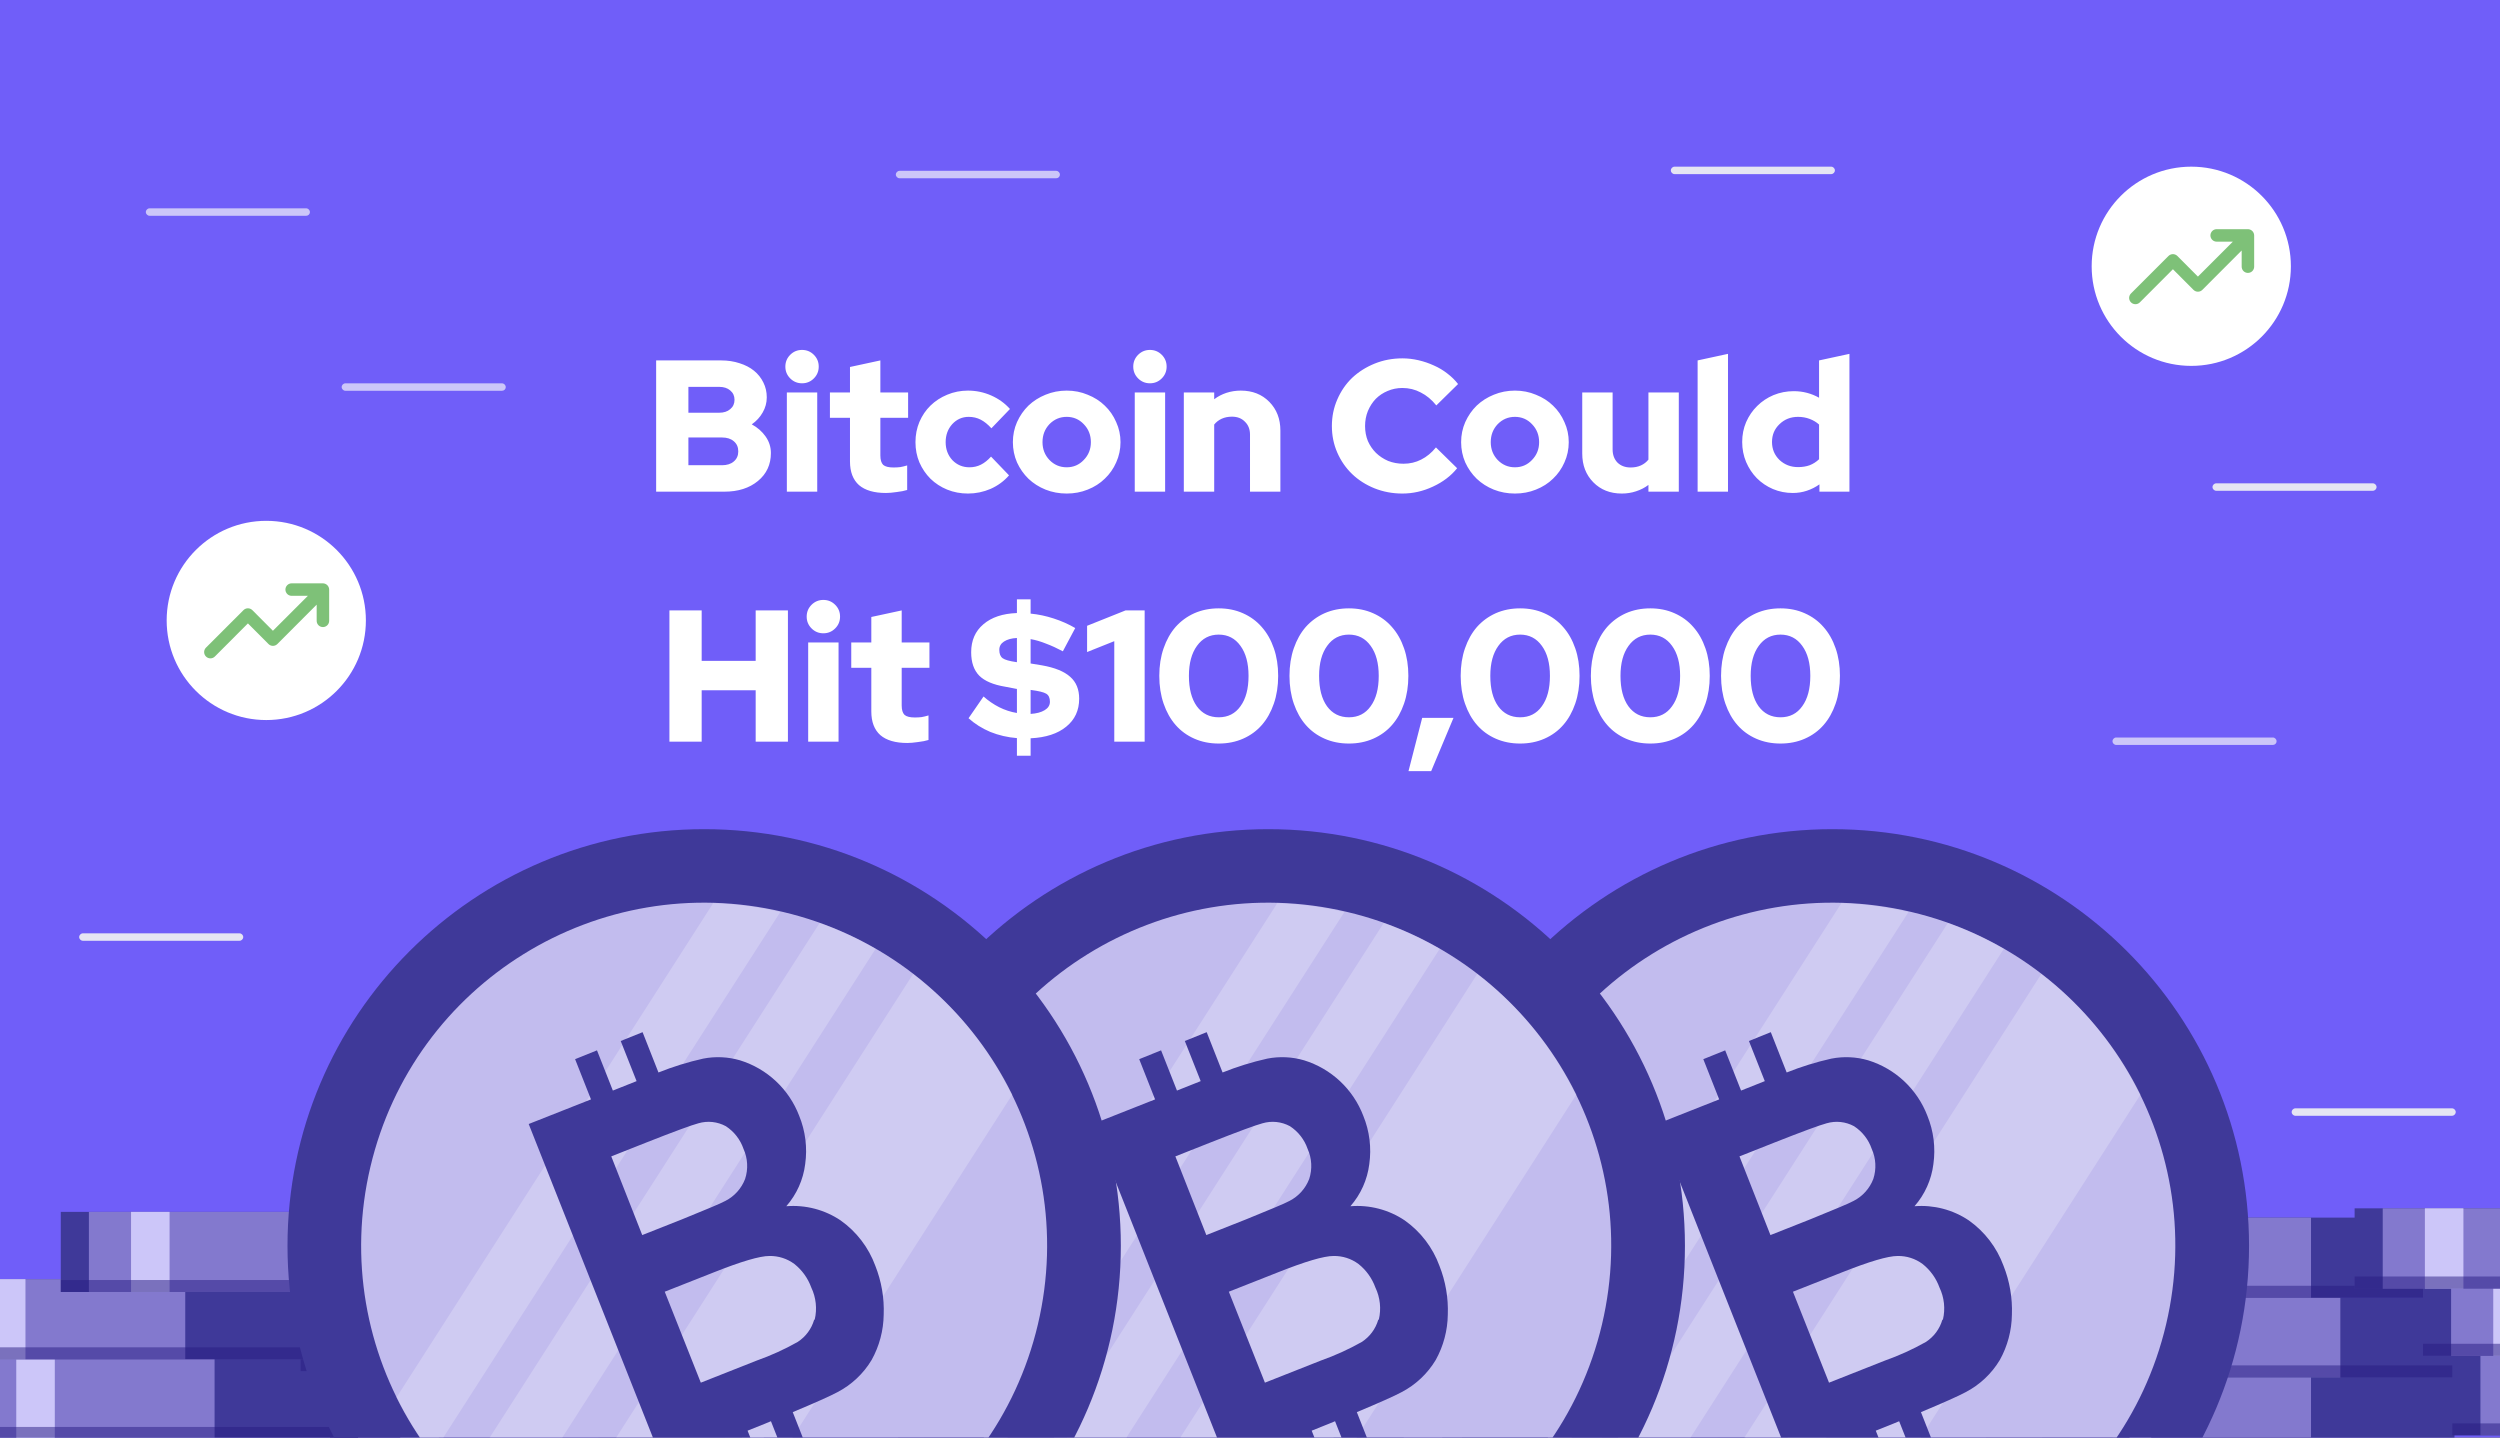 <?xml version="1.0" encoding="UTF-8"?> <svg xmlns="http://www.w3.org/2000/svg" width="600" height="345" viewBox="0 0 600 345" fill="none"><rect x="0" y="0" width="600" height="345" fill="#333333" stroke="none"/><g clip-path="url(#clip0)"><rect width="600" height="345" fill="#705EF9"></rect><path d="M157.18 349.668H256.073V330.441H157.18V349.668Z" fill="#3F3999"></path><path d="M163.926 349.668H221.641V330.441H163.926V349.668Z" fill="#8379CE"></path><path d="M174.044 349.668H183.292V330.441H174.044V349.668Z" fill="#CCC6F9"></path><path d="M164.22 330.561H263.113V311.334H164.22V330.561Z" fill="#3F3999"></path><path d="M170.966 330.561H228.681V311.334H170.966V330.561Z" fill="#8379CE"></path><path d="M181.084 330.561H190.332V311.334H181.084V330.561Z" fill="#CCC6F9"></path><g style="mix-blend-mode:multiply" opacity="0.5"><path d="M164.22 330.561H263.113V327.689H164.22V330.561Z" fill="#271B81"></path></g><path d="M79.187 348.183H178.081V328.956H79.187V348.183Z" fill="#3F3999"></path><path d="M85.933 348.183H143.648V328.956H85.933V348.183Z" fill="#8379CE"></path><path d="M96.052 348.183H105.299V328.956H96.052V348.183Z" fill="#CCC6F9"></path><path d="M-12.961 345.333H85.932V326.106H-12.961V345.333Z" fill="#3F3999"></path><path d="M-6.215 345.333H51.5V326.106H-6.215V345.333Z" fill="#8379CE"></path><path d="M3.903 345.333H13.151L13.151 326.106H3.903L3.903 345.333Z" fill="#CCC6F9"></path><g style="mix-blend-mode:multiply" opacity="0.5"><path d="M-12.961 345.333H85.932V342.461H-12.961V345.333Z" fill="#271B81"></path></g><path d="M255.558 344.484H354.451V325.257H255.558V344.484Z" fill="#3F3999"></path><path d="M262.304 344.484H320.019V325.257H262.304V344.484Z" fill="#8379CE"></path><path d="M272.421 344.484H281.669V325.257H272.421V344.484Z" fill="#CCC6F9"></path><g style="mix-blend-mode:multiply" opacity="0.5"><path d="M255.558 344.484H354.451V341.613H255.558V344.484Z" fill="#271B81"></path></g><path d="M341.451 344.484H440.344V325.257H341.451V344.484Z" fill="#3F3999"></path><path d="M348.196 344.484H405.911V325.257H348.196V344.484Z" fill="#8379CE"></path><path d="M358.314 344.484H367.562V325.257H358.314V344.484Z" fill="#CCC6F9"></path><g style="mix-blend-mode:multiply" opacity="0.5"><path d="M341.451 344.484H440.344V341.613H341.451V344.484Z" fill="#271B81"></path></g><path d="M157.18 311.453H256.073V292.227H157.18V311.453Z" fill="#3F3999"></path><path d="M163.926 311.453H221.641V292.227H163.926V311.453Z" fill="#8379CE"></path><path d="M174.045 311.453H183.292V292.227H174.045V311.453Z" fill="#CCC6F9"></path><g style="mix-blend-mode:multiply" opacity="0.5"><path d="M157.18 311.453H256.073V308.582H157.18V311.453Z" fill="#271B81"></path></g><path d="M72.148 329.075H171.042V309.848H72.148V329.075Z" fill="#3F3999"></path><path d="M78.894 329.075H136.609V309.848H78.894V329.075Z" fill="#8379CE"></path><path d="M89.013 329.075H98.26V309.848H89.013V329.075Z" fill="#CCC6F9"></path><g style="mix-blend-mode:multiply" opacity="0.5"><path d="M72.148 329.075H171.042V326.204H72.148V329.075Z" fill="#271B81"></path></g><path d="M-20 326.225H78.893V306.998H-20V326.225Z" fill="#3F3999"></path><path d="M-13.254 326.225H44.461V306.998H-13.254V326.225Z" fill="#8379CE"></path><path d="M-3.136 326.225H6.112L6.112 306.998H-3.136L-3.136 326.225Z" fill="#CCC6F9"></path><g style="mix-blend-mode:multiply" opacity="0.5"><path d="M-20 326.225H78.893V323.354H-20V326.225Z" fill="#271B81"></path></g><path d="M248.518 325.376H347.411V306.149H248.518V325.376Z" fill="#3F3999"></path><path d="M255.264 325.376H312.979V306.149H255.264V325.376Z" fill="#8379CE"></path><path d="M265.381 325.376H274.629V306.149H265.381V325.376Z" fill="#CCC6F9"></path><g style="mix-blend-mode:multiply" opacity="0.5"><path d="M248.518 325.376H347.411V322.505H248.518V325.376Z" fill="#271B81"></path></g><path d="M334.412 325.376H433.305V306.149H334.412V325.376Z" fill="#3F3999"></path><path d="M341.157 325.376H398.872V306.149H341.157V325.376Z" fill="#8379CE"></path><path d="M351.275 325.376H360.522V306.149H351.275V325.376Z" fill="#CCC6F9"></path><g style="mix-blend-mode:multiply" opacity="0.5"><path d="M334.412 325.376H433.305V322.505H334.412V325.376Z" fill="#271B81"></path></g><path d="M14.589 310.075H113.482V290.849H14.589V310.075Z" fill="#3F3999"></path><path d="M21.335 310.075H79.05V290.849H21.335V310.075Z" fill="#8379CE"></path><path d="M31.453 310.075H40.701V290.849H31.453V310.075Z" fill="#CCC6F9"></path><g style="mix-blend-mode:multiply" opacity="0.5"><path d="M14.589 310.075H113.482V307.204H14.589V310.075Z" fill="#271B81"></path></g><path d="M232.108 309.227H331.001V290H232.108V309.227Z" fill="#3F3999"></path><path d="M238.853 309.227H296.568V290H238.853V309.227Z" fill="#8379CE"></path><path d="M248.971 309.227H258.219V290H248.971V309.227Z" fill="#CCC6F9"></path><g style="mix-blend-mode:multiply" opacity="0.5"><path d="M232.108 309.227H331.001V306.356H232.108V309.227Z" fill="#271B81"></path></g><path d="M426.893 309.227H328V290H426.893V309.227Z" fill="#3F3999"></path><path d="M420.148 309.227H362.433V290H420.148V309.227Z" fill="#8379CE"></path><path d="M410.03 309.227H400.782V290H410.03V309.227Z" fill="#CCC6F9"></path><g style="mix-blend-mode:multiply" opacity="0.5"><path d="M426.893 309.227H328V306.356H426.893V309.227Z" fill="#271B81"></path></g><path d="M490.181 349.668H589.074V330.441H490.181V349.668Z" fill="#3F3999"></path><path d="M496.927 349.668H554.642V330.441H496.927V349.668Z" fill="#8379CE"></path><path d="M507.045 349.668H516.292V330.441H507.045V349.668Z" fill="#CCC6F9"></path><path d="M497.22 330.561H596.113V311.334H497.22V330.561Z" fill="#3F3999"></path><path d="M503.966 330.561H561.681V311.334H503.966V330.561Z" fill="#8379CE"></path><path d="M514.084 330.561H523.331V311.334H514.084V330.561Z" fill="#CCC6F9"></path><g style="mix-blend-mode:multiply" opacity="0.5"><path d="M497.22 330.561H596.113V327.689H497.22V330.561Z" fill="#271B81"></path></g><path d="M412.188 348.183H511.081V328.956H412.188V348.183Z" fill="#3F3999"></path><path d="M418.933 348.183H476.648V328.956H418.933V348.183Z" fill="#8379CE"></path><path d="M429.051 348.183H438.299V328.956H429.051V348.183Z" fill="#CCC6F9"></path><path d="M320.039 345.333H418.933V326.106H320.039V345.333Z" fill="#3F3999"></path><path d="M326.785 345.333H384.5V326.106H326.785V345.333Z" fill="#8379CE"></path><path d="M336.903 345.333H346.15V326.106H336.903V345.333Z" fill="#CCC6F9"></path><g style="mix-blend-mode:multiply" opacity="0.5"><path d="M320.039 345.333H418.933V342.461H320.039V345.333Z" fill="#271B81"></path></g><path d="M588.558 344.484H687.451V325.257H588.558V344.484Z" fill="#3F3999"></path><path d="M595.304 344.484H653.019V325.257H595.304V344.484Z" fill="#8379CE"></path><g style="mix-blend-mode:multiply" opacity="0.5"><path d="M588.558 344.484H687.451V341.613H588.558V344.484Z" fill="#271B81"></path></g><path d="M490.181 311.453H589.074V292.227H490.181V311.453Z" fill="#3F3999"></path><path d="M496.927 311.453H554.642V292.227H496.927V311.453Z" fill="#8379CE"></path><path d="M507.045 311.453H516.292V292.227H507.045V311.453Z" fill="#CCC6F9"></path><g style="mix-blend-mode:multiply" opacity="0.5"><path d="M490.181 311.453H589.074V308.582H490.181V311.453Z" fill="#271B81"></path></g><path d="M405.149 329.075H504.042V309.848H405.149V329.075Z" fill="#3F3999"></path><path d="M411.894 329.075H469.609V309.848H411.894V329.075Z" fill="#8379CE"></path><path d="M422.012 329.075H431.26V309.848H422.012V329.075Z" fill="#CCC6F9"></path><g style="mix-blend-mode:multiply" opacity="0.5"><path d="M405.149 329.075H504.042V326.204H405.149V329.075Z" fill="#271B81"></path></g><path d="M313 326.225H411.894V306.998H313V326.225Z" fill="#3F3999"></path><path d="M319.746 326.225H377.461V306.998H319.746V326.225Z" fill="#8379CE"></path><path d="M329.864 326.225H339.111V306.998H329.864V326.225Z" fill="#CCC6F9"></path><g style="mix-blend-mode:multiply" opacity="0.5"><path d="M313 326.225H411.894V323.354H313V326.225Z" fill="#271B81"></path></g><path d="M581.518 325.376H680.411V306.149H581.518V325.376Z" fill="#3F3999"></path><path d="M588.264 325.376H645.979V306.149H588.264V325.376Z" fill="#8379CE"></path><path d="M598.381 325.376H607.629V306.149H598.381V325.376Z" fill="#CCC6F9"></path><g style="mix-blend-mode:multiply" opacity="0.5"><path d="M581.518 325.376H680.411V322.505H581.518V325.376Z" fill="#271B81"></path></g><path d="M347.589 310.075H446.482V290.849H347.589V310.075Z" fill="#3F3999"></path><path d="M354.335 310.075H412.05V290.849H354.335V310.075Z" fill="#8379CE"></path><path d="M364.453 310.075H373.7V290.849H364.453V310.075Z" fill="#CCC6F9"></path><g style="mix-blend-mode:multiply" opacity="0.5"><path d="M347.589 310.075H446.482V307.204H347.589V310.075Z" fill="#271B81"></path></g><path d="M565.108 309.227H664.001V290H565.108V309.227Z" fill="#3F3999"></path><path d="M571.853 309.227H629.568V290H571.853V309.227Z" fill="#8379CE"></path><path d="M581.971 309.227H591.219V290H581.971V309.227Z" fill="#CCC6F9"></path><g style="mix-blend-mode:multiply" opacity="0.5"><path d="M565.108 309.227H664.001V306.356H565.108V309.227Z" fill="#271B81"></path></g><path d="M439.77 399C494.999 399 539.77 354.229 539.77 299C539.77 243.772 494.999 199 439.77 199C384.541 199 339.77 243.772 339.77 299C339.77 354.229 384.541 399 439.77 399Z" fill="#3F3999"></path><path d="M519.861 317.866C530.302 273.628 502.904 229.303 458.667 218.862C414.429 208.421 370.104 235.818 359.663 280.056C349.222 324.293 376.619 368.618 420.857 379.059C465.094 389.5 509.42 362.103 519.861 317.866Z" fill="#C2BCEE"></path><path opacity="0.22" d="M467.485 221.509L380.93 356.508C384.384 360.048 388.155 363.265 392.194 366.12L480.909 227.734C476.632 225.256 472.139 223.172 467.485 221.509V221.509ZM489.907 233.768L401.489 371.816C412.681 377.719 425.087 380.951 437.737 381.259L513.727 262.69C508.108 251.352 499.959 241.456 489.907 233.768V233.768ZM441.887 216.83L365.918 335.398C368.319 340.262 371.191 344.879 374.493 349.182L458.042 218.883C452.74 217.647 447.329 216.938 441.887 216.766V216.83Z" fill="white"></path><path d="M472.524 292.904C468.688 290.324 464.09 289.122 459.482 289.495C461.966 286.656 463.544 283.139 464.013 279.396C464.569 275.469 464.072 271.465 462.573 267.793C461.369 264.642 459.465 261.805 457.003 259.498C454.542 257.19 451.588 255.473 448.366 254.475C445.491 253.633 442.455 253.495 439.515 254.073C435.861 254.891 432.278 256.003 428.802 257.397L424.991 247.721L419.74 249.838L423.551 259.472L417.855 261.738L414.044 252.083L408.793 254.2L412.604 263.855L397.656 269.762L430.009 351.426L444.957 345.498L447.773 352.633L453.024 350.516L450.187 343.359L454.421 341.666L455.797 341.094L458.614 348.229L463.864 346.112L461.027 338.913C466.448 336.648 470.047 335.038 471.741 334.128C475.14 332.36 477.984 329.685 479.956 326.4C481.808 323.068 482.805 319.329 482.857 315.517C483.008 311.51 482.323 307.515 480.845 303.787C479.239 299.4 476.337 295.604 472.524 292.904ZM417.474 277.533L425.816 274.23C432.677 271.52 436.848 269.995 438.372 269.593C440.58 268.941 442.956 269.192 444.978 270.292C446.957 271.582 448.448 273.497 449.213 275.733C450.234 278.008 450.37 280.583 449.594 282.953C448.727 285.222 447.053 287.092 444.893 288.204C443.581 288.924 440.108 290.321 434.434 292.65L424.906 296.419L417.474 277.533ZM466.172 316.724C465.54 318.934 464.125 320.838 462.192 322.081C459.065 323.842 455.792 325.329 452.41 326.527L438.965 331.841L430.305 310.012L442.056 305.375C448.662 302.75 453.116 301.437 455.416 301.437C457.579 301.392 459.695 302.07 461.43 303.364C463.274 304.83 464.674 306.78 465.474 308.996C466.622 311.402 466.914 314.129 466.299 316.724H466.172Z" fill="#3F3999"></path><path d="M304.385 399C359.614 399 404.386 354.229 404.386 299C404.386 243.772 359.614 199 304.385 199C249.156 199 204.385 243.772 204.385 299C204.385 354.229 249.156 399 304.385 399Z" fill="#3F3999"></path><path d="M384.476 317.865C394.917 273.628 367.52 229.302 323.282 218.861C279.045 208.42 234.719 235.818 224.278 280.055C213.837 324.292 241.235 368.618 285.472 379.059C329.709 389.499 374.035 362.102 384.476 317.865Z" fill="#C2BCEE"></path><path opacity="0.22" d="M332.1 221.508L245.545 356.507C249 360.047 252.77 363.265 256.809 366.12L345.524 227.733C341.248 225.255 336.755 223.172 332.1 221.508V221.508ZM354.523 233.767L266.104 371.815C277.296 377.718 289.703 380.95 302.352 381.258L378.342 262.69C372.724 251.351 364.574 241.456 354.523 233.767V233.767ZM306.502 216.829L230.533 335.398C232.934 340.262 235.806 344.878 239.108 349.181L322.657 218.883C317.355 217.646 311.944 216.937 306.502 216.766V216.829Z" fill="white"></path><path d="M337.139 292.904C333.303 290.323 328.705 289.121 324.097 289.495C326.581 286.656 328.159 283.138 328.628 279.395C329.185 275.468 328.688 271.464 327.188 267.793C325.984 264.641 324.08 261.804 321.619 259.497C319.157 257.19 316.204 255.472 312.981 254.475C310.106 253.633 307.07 253.495 304.131 254.072C300.476 254.891 296.893 256.002 293.417 257.397L289.606 247.721L284.355 249.838L288.166 259.472L282.471 261.737L278.659 252.082L273.409 254.2L277.22 263.854L262.271 269.762L294.624 351.426L309.572 345.497L312.388 352.633L317.639 350.515L314.802 343.359L319.036 341.665L320.413 341.093L323.229 348.229L328.48 346.111L325.642 338.913C331.063 336.647 334.662 335.038 336.356 334.127C339.755 332.359 342.599 329.685 344.571 326.399C346.424 323.068 347.42 319.328 347.472 315.516C347.624 311.509 346.939 307.514 345.46 303.787C343.855 299.399 340.953 295.604 337.139 292.904ZM282.089 277.532L290.432 274.229C297.292 271.519 301.463 269.995 302.987 269.592C305.195 268.94 307.571 269.191 309.593 270.291C311.572 271.581 313.063 273.497 313.828 275.732C314.85 278.008 314.985 280.582 314.209 282.952C313.342 285.222 311.668 287.091 309.509 288.203C308.196 288.923 304.723 290.321 299.049 292.65L289.521 296.418L282.089 277.532ZM330.788 316.723C330.155 318.933 328.74 320.837 326.807 322.08C323.68 323.841 320.408 325.329 317.025 326.526L303.58 331.841L294.92 310.012L306.671 305.375C313.277 302.749 317.731 301.436 320.032 301.436C322.195 301.391 324.311 302.07 326.045 303.363C327.889 304.829 329.289 306.779 330.089 308.995C331.238 311.402 331.529 314.128 330.915 316.723H330.788Z" fill="#3F3999"></path><path d="M169 399C224.229 399 269.001 354.229 269.001 299C269.001 243.772 224.229 199 169 199C113.772 199 69 243.772 69 299C69 354.229 113.772 399 169 399Z" fill="#3F3999"></path><path d="M249.092 317.865C259.533 273.628 232.136 229.302 187.898 218.861C143.661 208.42 99.335 235.818 88.894 280.055C78.453 324.292 105.851 368.618 150.088 379.059C194.326 389.499 238.651 362.102 249.092 317.865Z" fill="#C2BCEE"></path><path opacity="0.22" d="M196.716 221.508L110.16 356.507C113.615 360.047 117.385 363.265 121.424 366.12L210.139 227.733C205.863 225.255 201.37 223.172 196.716 221.508V221.508ZM219.138 233.767L130.719 371.815C141.911 377.718 154.318 380.95 166.967 381.258L242.958 262.69C237.339 251.351 229.189 241.456 219.138 233.767V233.767ZM171.117 216.829L95.148 335.398C97.549 340.262 100.421 344.878 103.724 349.181L187.272 218.883C181.97 217.646 176.559 216.937 171.117 216.766V216.829Z" fill="white"></path><path d="M201.755 292.904C197.919 290.323 193.32 289.121 188.712 289.495C191.196 286.656 192.774 283.138 193.243 279.395C193.8 275.468 193.303 271.464 191.803 267.793C190.6 264.641 188.695 261.804 186.234 259.497C183.773 257.19 180.819 255.472 177.596 254.475C174.721 253.633 171.686 253.495 168.746 254.072C165.091 254.891 161.508 256.002 158.032 257.397L154.221 247.721L148.97 249.838L152.781 259.472L147.086 261.737L143.275 252.082L138.024 254.2L141.835 263.854L126.887 269.762L159.239 351.426L174.187 345.497L177.003 352.633L182.254 350.515L179.417 343.359L183.652 341.665L185.028 341.093L187.844 348.229L193.095 346.111L190.258 338.913C195.678 336.647 199.277 335.038 200.971 334.127C204.371 332.359 207.214 329.685 209.186 326.399C211.039 323.068 212.036 319.328 212.087 315.516C212.239 311.509 211.554 307.514 210.076 303.787C208.47 299.399 205.568 295.604 201.755 292.904ZM146.705 277.532L155.047 274.229C161.907 271.519 166.078 269.995 167.603 269.592C169.81 268.94 172.186 269.191 174.209 270.291C176.188 271.581 177.678 273.497 178.443 275.732C179.465 278.008 179.601 280.582 178.824 282.952C177.957 285.222 176.284 287.091 174.124 288.203C172.811 288.923 169.339 290.321 163.664 292.65L154.136 296.418L146.705 277.532ZM195.403 316.723C194.77 318.933 193.355 320.837 191.422 322.08C188.296 323.841 185.023 325.329 181.64 326.526L168.195 331.841L159.536 310.012L171.287 305.375C177.893 302.749 182.346 301.436 184.647 301.436C186.81 301.391 188.926 302.07 190.66 303.363C192.504 304.829 193.904 306.779 194.704 308.995C195.853 311.402 196.144 314.128 195.53 316.723H195.403Z" fill="#3F3999"></path><path d="M588.483 267.787H550.894C550.417 267.787 550 267.37 550 266.894C550 266.417 550.417 266 550.894 266H588.483C588.959 266 589.376 266.417 589.376 266.894C589.376 267.37 588.959 267.787 588.483 267.787Z" fill="#E5E5F3"></path><path d="M439.483 41.787H401.894C401.417 41.787 401 41.37 401 40.894C401 40.417 401.417 40 401.894 40H439.483C439.959 40 440.376 40.417 440.376 40.894C440.376 41.37 439.959 41.787 439.483 41.787Z" fill="#E5E5F3"></path><path d="M57.483 225.787H19.894C19.417 225.787 19 225.37 19 224.894C19 224.417 19.417 224 19.894 224H57.483C57.959 224 58.376 224.417 58.376 224.894C58.376 225.37 57.959 225.787 57.483 225.787Z" fill="#E5E5F3"></path><path d="M569.483 117.787H531.894C531.417 117.787 531 117.37 531 116.894C531 116.417 531.417 116 531.894 116H569.483C569.959 116 570.376 116.417 570.376 116.894C570.376 117.37 569.959 117.787 569.483 117.787Z" fill="#E5E5F3"></path><path d="M545.483 178.787H507.894C507.417 178.787 507 178.37 507 177.894C507 177.417 507.417 177 507.894 177H545.483C545.959 177 546.376 177.417 546.376 177.894C546.376 178.43 545.959 178.787 545.483 178.787Z" fill="#CCC6F9"></path><path d="M253.483 42.787H215.894C215.417 42.787 215 42.37 215 41.894C215 41.417 215.417 41 215.894 41H253.483C253.959 41 254.376 41.417 254.376 41.894C254.376 42.43 253.959 42.787 253.483 42.787Z" fill="#CCC6F9"></path><path d="M120.483 93.787H82.894C82.417 93.787 82 93.37 82 92.894C82 92.417 82.417 92 82.894 92H120.483C120.959 92 121.376 92.417 121.376 92.894C121.376 93.43 120.959 93.787 120.483 93.787Z" fill="#CCC6F9"></path><path d="M73.483 51.787H35.894C35.417 51.787 35 51.37 35 50.894C35 50.417 35.417 50 35.894 50H73.483C73.959 50 74.376 50.417 74.376 50.894C74.376 51.43 73.959 51.787 73.483 51.787Z" fill="#CCC6F9"></path><path d="M157.475 86.5H173.09C174.68 86.5 176.15 86.725 177.5 87.175C178.85 87.595 180.005 88.195 180.965 88.975C181.925 89.755 182.675 90.7 183.215 91.81C183.755 92.89 184.025 94.075 184.025 95.365C184.025 96.655 183.695 97.87 183.035 99.01C182.405 100.12 181.535 101.065 180.425 101.845C181.805 102.595 182.915 103.57 183.755 104.77C184.595 105.97 185.015 107.29 185.015 108.73C185.015 111.49 183.98 113.725 181.91 115.435C179.84 117.145 177.155 118 173.855 118H157.475V86.5ZM172.595 92.845H165.215V99.055H172.595C173.705 99.055 174.59 98.77 175.25 98.2C175.94 97.63 176.285 96.88 176.285 95.95C176.285 95.02 175.94 94.27 175.25 93.7C174.59 93.13 173.705 92.845 172.595 92.845ZM173.27 111.655C174.47 111.655 175.415 111.355 176.105 110.755C176.825 110.155 177.185 109.345 177.185 108.325C177.185 107.305 176.825 106.495 176.105 105.895C175.415 105.295 174.47 104.995 173.27 104.995H165.215V111.655H173.27ZM192.489 91.99C191.379 91.99 190.434 91.6 189.654 90.82C188.874 90.04 188.484 89.095 188.484 87.985C188.484 86.875 188.874 85.93 189.654 85.15C190.434 84.37 191.379 83.98 192.489 83.98C193.599 83.98 194.544 84.37 195.324 85.15C196.104 85.93 196.494 86.875 196.494 87.985C196.494 89.095 196.104 90.04 195.324 90.82C194.544 91.6 193.599 91.99 192.489 91.99ZM196.134 94.195V118H188.844V94.195H196.134ZM203.996 110.755V100.27H199.181V94.195H203.996V88.075L211.286 86.5V94.195H217.946V100.27H211.286V109.315C211.286 110.365 211.511 111.115 211.961 111.565C212.441 111.985 213.266 112.195 214.436 112.195C215.006 112.195 215.546 112.165 216.056 112.105C216.566 112.015 217.121 111.88 217.721 111.7V117.595C217.061 117.805 216.221 117.97 215.201 118.09C214.181 118.24 213.326 118.315 212.636 118.315C209.786 118.315 207.626 117.685 206.156 116.425C204.716 115.135 203.996 113.245 203.996 110.755ZM232.672 112.15C233.662 112.15 234.577 111.94 235.417 111.52C236.257 111.1 237.067 110.455 237.847 109.585L242.167 114.085C240.967 115.465 239.497 116.545 237.757 117.325C236.017 118.075 234.202 118.45 232.312 118.45C230.542 118.45 228.877 118.135 227.317 117.505C225.787 116.875 224.452 116.005 223.312 114.895C222.202 113.785 221.317 112.48 220.657 110.98C220.027 109.48 219.712 107.86 219.712 106.12C219.712 104.38 220.027 102.76 220.657 101.26C221.317 99.73 222.202 98.425 223.312 97.345C224.452 96.235 225.787 95.365 227.317 94.735C228.877 94.075 230.542 93.745 232.312 93.745C234.262 93.745 236.122 94.135 237.892 94.915C239.662 95.695 241.162 96.775 242.392 98.155L237.937 102.79C237.097 101.86 236.242 101.17 235.372 100.72C234.502 100.27 233.542 100.045 232.492 100.045C230.932 100.045 229.612 100.63 228.532 101.8C227.482 102.97 226.957 104.41 226.957 106.12C226.957 107.83 227.497 109.27 228.577 110.44C229.687 111.58 231.052 112.15 232.672 112.15ZM243.091 106.12C243.091 104.41 243.421 102.805 244.081 101.305C244.771 99.775 245.686 98.455 246.826 97.345C247.996 96.235 249.361 95.365 250.921 94.735C252.511 94.075 254.206 93.745 256.006 93.745C257.806 93.745 259.486 94.075 261.046 94.735C262.636 95.365 264.001 96.235 265.141 97.345C266.311 98.455 267.226 99.775 267.886 101.305C268.576 102.805 268.921 104.41 268.921 106.12C268.921 107.83 268.576 109.45 267.886 110.98C267.226 112.48 266.311 113.785 265.141 114.895C264.001 116.005 262.636 116.875 261.046 117.505C259.486 118.135 257.806 118.45 256.006 118.45C254.206 118.45 252.511 118.135 250.921 117.505C249.361 116.875 247.996 116.005 246.826 114.895C245.686 113.785 244.771 112.48 244.081 110.98C243.421 109.45 243.091 107.83 243.091 106.12ZM256.006 112.15C257.626 112.15 258.991 111.565 260.101 110.395C261.241 109.225 261.811 107.8 261.811 106.12C261.811 104.41 261.241 102.97 260.101 101.8C258.991 100.63 257.626 100.045 256.006 100.045C254.386 100.045 253.006 100.63 251.866 101.8C250.756 102.97 250.201 104.41 250.201 106.12C250.201 107.8 250.756 109.225 251.866 110.395C253.006 111.565 254.386 112.15 256.006 112.15ZM275.985 91.99C274.875 91.99 273.93 91.6 273.15 90.82C272.37 90.04 271.98 89.095 271.98 87.985C271.98 86.875 272.37 85.93 273.15 85.15C273.93 84.37 274.875 83.98 275.985 83.98C277.095 83.98 278.04 84.37 278.82 85.15C279.6 85.93 279.99 86.875 279.99 87.985C279.99 89.095 279.6 90.04 278.82 90.82C278.04 91.6 277.095 91.99 275.985 91.99ZM279.63 94.195V118H272.34V94.195H279.63ZM284.117 118V94.195H291.407V95.815C292.277 95.155 293.252 94.645 294.332 94.285C295.442 93.925 296.597 93.745 297.797 93.745C300.587 93.745 302.867 94.645 304.637 96.445C306.407 98.245 307.292 100.54 307.292 103.33V118H300.002V104.32C300.002 103.03 299.597 101.995 298.787 101.215C298.007 100.405 296.972 100 295.682 100C294.752 100 293.927 100.165 293.207 100.495C292.487 100.825 291.887 101.29 291.407 101.89V118H284.117ZM336.841 111.295C338.371 111.295 339.781 110.965 341.071 110.305C342.391 109.645 343.576 108.67 344.626 107.38L349.711 112.375C348.241 114.205 346.306 115.675 343.906 116.785C341.536 117.895 339.091 118.45 336.571 118.45C334.201 118.45 331.966 118.03 329.866 117.19C327.796 116.35 326.011 115.21 324.511 113.77C323.011 112.33 321.826 110.62 320.956 108.64C320.086 106.66 319.651 104.53 319.651 102.25C319.651 99.97 320.086 97.84 320.956 95.86C321.826 93.85 323.011 92.125 324.511 90.685C326.041 89.245 327.841 88.105 329.911 87.265C331.981 86.425 334.201 86.005 336.571 86.005C337.861 86.005 339.151 86.155 340.441 86.455C341.731 86.755 342.961 87.175 344.131 87.715C345.301 88.225 346.381 88.87 347.371 89.65C348.361 90.4 349.216 91.24 349.936 92.17L344.716 97.3C343.606 95.92 342.361 94.885 340.981 94.195C339.631 93.475 338.161 93.115 336.571 93.115C335.311 93.115 334.126 93.355 333.016 93.835C331.936 94.285 330.991 94.915 330.181 95.725C329.401 96.535 328.771 97.51 328.291 98.65C327.841 99.76 327.616 100.96 327.616 102.25C327.616 103.54 327.841 104.74 328.291 105.85C328.771 106.93 329.416 107.875 330.226 108.685C331.066 109.495 332.041 110.14 333.151 110.62C334.291 111.07 335.521 111.295 336.841 111.295ZM350.669 106.12C350.669 104.41 350.999 102.805 351.659 101.305C352.349 99.775 353.264 98.455 354.404 97.345C355.574 96.235 356.939 95.365 358.499 94.735C360.089 94.075 361.784 93.745 363.584 93.745C365.384 93.745 367.064 94.075 368.624 94.735C370.214 95.365 371.579 96.235 372.719 97.345C373.889 98.455 374.804 99.775 375.464 101.305C376.154 102.805 376.499 104.41 376.499 106.12C376.499 107.83 376.154 109.45 375.464 110.98C374.804 112.48 373.889 113.785 372.719 114.895C371.579 116.005 370.214 116.875 368.624 117.505C367.064 118.135 365.384 118.45 363.584 118.45C361.784 118.45 360.089 118.135 358.499 117.505C356.939 116.875 355.574 116.005 354.404 114.895C353.264 113.785 352.349 112.48 351.659 110.98C350.999 109.45 350.669 107.83 350.669 106.12ZM363.584 112.15C365.204 112.15 366.569 111.565 367.679 110.395C368.819 109.225 369.389 107.8 369.389 106.12C369.389 104.41 368.819 102.97 367.679 101.8C366.569 100.63 365.204 100.045 363.584 100.045C361.964 100.045 360.584 100.63 359.444 101.8C358.334 102.97 357.779 104.41 357.779 106.12C357.779 107.8 358.334 109.225 359.444 110.395C360.584 111.565 361.964 112.15 363.584 112.15ZM387.028 94.195V107.875C387.028 109.165 387.418 110.215 388.198 111.025C389.008 111.805 390.058 112.195 391.348 112.195C392.278 112.195 393.103 112.03 393.823 111.7C394.543 111.37 395.143 110.905 395.623 110.305V94.195H402.913V118H395.623V116.38C394.753 117.04 393.763 117.55 392.653 117.91C391.573 118.27 390.433 118.45 389.233 118.45C386.443 118.45 384.163 117.55 382.393 115.75C380.623 113.95 379.738 111.655 379.738 108.865V94.195H387.028ZM414.718 84.925V118H407.428V86.5L414.718 84.925ZM436.665 118V116.245C435.735 116.905 434.73 117.415 433.65 117.775C432.57 118.135 431.445 118.315 430.275 118.315C428.595 118.315 427.005 118 425.505 117.37C424.035 116.74 422.745 115.87 421.635 114.76C420.555 113.65 419.7 112.36 419.07 110.89C418.44 109.39 418.125 107.785 418.125 106.075C418.125 104.365 418.44 102.775 419.07 101.305C419.73 99.805 420.615 98.515 421.725 97.435C422.835 96.325 424.14 95.455 425.64 94.825C427.17 94.195 428.79 93.88 430.5 93.88C431.61 93.88 432.675 94.015 433.695 94.285C434.715 94.555 435.675 94.945 436.575 95.455V86.5L443.865 84.925V118H436.665ZM425.28 106.075C425.28 107.785 425.88 109.225 427.08 110.395C428.31 111.535 429.795 112.105 431.535 112.105C432.555 112.105 433.485 111.955 434.325 111.655C435.165 111.325 435.915 110.845 436.575 110.215V101.89C435.945 101.32 435.195 100.87 434.325 100.54C433.455 100.21 432.525 100.045 431.535 100.045C429.765 100.045 428.28 100.63 427.08 101.8C425.88 102.94 425.28 104.365 425.28 106.075ZM160.661 178V146.5H168.401V158.605H181.361V146.5H189.101V178H181.361V165.67H168.401V178H160.661ZM197.608 151.99C196.498 151.99 195.553 151.6 194.773 150.82C193.993 150.04 193.603 149.095 193.603 147.985C193.603 146.875 193.993 145.93 194.773 145.15C195.553 144.37 196.498 143.98 197.608 143.98C198.718 143.98 199.663 144.37 200.443 145.15C201.223 145.93 201.613 146.875 201.613 147.985C201.613 149.095 201.223 150.04 200.443 150.82C199.663 151.6 198.718 151.99 197.608 151.99ZM201.253 154.195V178H193.963V154.195H201.253ZM209.116 170.755V160.27H204.301V154.195H209.116V148.075L216.406 146.5V154.195H223.066V160.27H216.406V169.315C216.406 170.365 216.631 171.115 217.081 171.565C217.561 171.985 218.386 172.195 219.556 172.195C220.126 172.195 220.666 172.165 221.176 172.105C221.686 172.015 222.241 171.88 222.841 171.7V177.595C222.181 177.805 221.341 177.97 220.321 178.09C219.301 178.24 218.446 178.315 217.756 178.315C214.906 178.315 212.746 177.685 211.276 176.425C209.836 175.135 209.116 173.245 209.116 170.755ZM244.061 181.375V177.145C241.811 176.965 239.681 176.47 237.671 175.66C235.691 174.82 233.951 173.725 232.451 172.375L236.051 167.155C237.191 168.175 238.436 169.03 239.786 169.72C241.166 170.41 242.591 170.875 244.061 171.115V165.355L241.271 164.815C238.391 164.335 236.306 163.45 235.016 162.16C233.726 160.84 233.081 158.965 233.081 156.535C233.081 153.715 234.056 151.48 236.006 149.83C237.956 148.15 240.641 147.25 244.061 147.13V143.845H247.346V147.265C249.206 147.445 251.051 147.835 252.881 148.435C254.741 149.035 256.466 149.8 258.056 150.73L255.086 156.31C253.676 155.56 252.326 154.945 251.036 154.465C249.776 153.955 248.546 153.595 247.346 153.385V159.235L250.091 159.685C253.151 160.225 255.401 161.14 256.841 162.43C258.281 163.69 259.001 165.445 259.001 167.695C259.001 170.485 257.966 172.72 255.896 174.4C253.856 176.08 251.006 177.01 247.346 177.19V181.375H244.061ZM244.016 158.92H244.061V153.115C242.771 153.175 241.736 153.46 240.956 153.97C240.206 154.45 239.831 155.11 239.831 155.95C239.831 156.91 240.101 157.585 240.641 157.975C241.181 158.365 242.306 158.68 244.016 158.92ZM251.981 168.415C251.981 167.485 251.681 166.84 251.081 166.48C250.481 166.12 249.236 165.82 247.346 165.58V171.34C248.756 171.25 249.881 170.95 250.721 170.44C251.561 169.93 251.981 169.255 251.981 168.415ZM274.717 146.5V178H267.427V153.88L260.902 156.49V150.19L270.127 146.5H274.717ZM292.494 178.45C290.364 178.45 288.414 178.06 286.644 177.28C284.874 176.5 283.374 175.405 282.144 173.995C280.914 172.585 279.954 170.875 279.264 168.865C278.574 166.855 278.229 164.635 278.229 162.205C278.229 159.775 278.574 157.57 279.264 155.59C279.954 153.58 280.914 151.87 282.144 150.46C283.404 149.05 284.904 147.955 286.644 147.175C288.414 146.395 290.364 146.005 292.494 146.005C294.624 146.005 296.559 146.395 298.299 147.175C300.069 147.955 301.569 149.05 302.799 150.46C304.059 151.87 305.034 153.58 305.724 155.59C306.414 157.57 306.759 159.775 306.759 162.205C306.759 164.635 306.414 166.855 305.724 168.865C305.034 170.875 304.074 172.585 302.844 173.995C301.614 175.405 300.114 176.5 298.344 177.28C296.574 178.06 294.624 178.45 292.494 178.45ZM292.494 172.15C294.714 172.15 296.454 171.265 297.714 169.495C299.004 167.725 299.649 165.295 299.649 162.205C299.649 159.175 299.004 156.775 297.714 155.005C296.424 153.205 294.684 152.305 292.494 152.305C290.304 152.305 288.564 153.205 287.274 155.005C285.984 156.775 285.339 159.175 285.339 162.205C285.339 165.295 285.969 167.725 287.229 169.495C288.519 171.265 290.274 172.15 292.494 172.15ZM323.74 178.45C321.61 178.45 319.66 178.06 317.89 177.28C316.12 176.5 314.62 175.405 313.39 173.995C312.16 172.585 311.2 170.875 310.51 168.865C309.82 166.855 309.475 164.635 309.475 162.205C309.475 159.775 309.82 157.57 310.51 155.59C311.2 153.58 312.16 151.87 313.39 150.46C314.65 149.05 316.15 147.955 317.89 147.175C319.66 146.395 321.61 146.005 323.74 146.005C325.87 146.005 327.805 146.395 329.545 147.175C331.315 147.955 332.815 149.05 334.045 150.46C335.305 151.87 336.28 153.58 336.97 155.59C337.66 157.57 338.005 159.775 338.005 162.205C338.005 164.635 337.66 166.855 336.97 168.865C336.28 170.875 335.32 172.585 334.09 173.995C332.86 175.405 331.36 176.5 329.59 177.28C327.82 178.06 325.87 178.45 323.74 178.45ZM323.74 172.15C325.96 172.15 327.7 171.265 328.96 169.495C330.25 167.725 330.895 165.295 330.895 162.205C330.895 159.175 330.25 156.775 328.96 155.005C327.67 153.205 325.93 152.305 323.74 152.305C321.55 152.305 319.81 153.205 318.52 155.005C317.23 156.775 316.585 159.175 316.585 162.205C316.585 165.295 317.215 167.725 318.475 169.495C319.765 171.265 321.52 172.15 323.74 172.15ZM341.326 172.285H348.841L343.486 185.065H338.041L341.326 172.285ZM364.828 178.45C362.698 178.45 360.748 178.06 358.978 177.28C357.208 176.5 355.708 175.405 354.478 173.995C353.248 172.585 352.288 170.875 351.598 168.865C350.908 166.855 350.563 164.635 350.563 162.205C350.563 159.775 350.908 157.57 351.598 155.59C352.288 153.58 353.248 151.87 354.478 150.46C355.738 149.05 357.238 147.955 358.978 147.175C360.748 146.395 362.698 146.005 364.828 146.005C366.958 146.005 368.893 146.395 370.633 147.175C372.403 147.955 373.903 149.05 375.133 150.46C376.393 151.87 377.368 153.58 378.058 155.59C378.748 157.57 379.093 159.775 379.093 162.205C379.093 164.635 378.748 166.855 378.058 168.865C377.368 170.875 376.408 172.585 375.178 173.995C373.948 175.405 372.448 176.5 370.678 177.28C368.908 178.06 366.958 178.45 364.828 178.45ZM364.828 172.15C367.048 172.15 368.788 171.265 370.048 169.495C371.338 167.725 371.983 165.295 371.983 162.205C371.983 159.175 371.338 156.775 370.048 155.005C368.758 153.205 367.018 152.305 364.828 152.305C362.638 152.305 360.898 153.205 359.608 155.005C358.318 156.775 357.673 159.175 357.673 162.205C357.673 165.295 358.303 167.725 359.563 169.495C360.853 171.265 362.608 172.15 364.828 172.15ZM396.073 178.45C393.943 178.45 391.993 178.06 390.223 177.28C388.453 176.5 386.953 175.405 385.723 173.995C384.493 172.585 383.533 170.875 382.843 168.865C382.153 166.855 381.808 164.635 381.808 162.205C381.808 159.775 382.153 157.57 382.843 155.59C383.533 153.58 384.493 151.87 385.723 150.46C386.983 149.05 388.483 147.955 390.223 147.175C391.993 146.395 393.943 146.005 396.073 146.005C398.203 146.005 400.138 146.395 401.878 147.175C403.648 147.955 405.148 149.05 406.378 150.46C407.638 151.87 408.613 153.58 409.303 155.59C409.993 157.57 410.338 159.775 410.338 162.205C410.338 164.635 409.993 166.855 409.303 168.865C408.613 170.875 407.653 172.585 406.423 173.995C405.193 175.405 403.693 176.5 401.923 177.28C400.153 178.06 398.203 178.45 396.073 178.45ZM396.073 172.15C398.293 172.15 400.033 171.265 401.293 169.495C402.583 167.725 403.228 165.295 403.228 162.205C403.228 159.175 402.583 156.775 401.293 155.005C400.003 153.205 398.263 152.305 396.073 152.305C393.883 152.305 392.143 153.205 390.853 155.005C389.563 156.775 388.918 159.175 388.918 162.205C388.918 165.295 389.548 167.725 390.808 169.495C392.098 171.265 393.853 172.15 396.073 172.15ZM427.319 178.45C425.189 178.45 423.239 178.06 421.469 177.28C419.699 176.5 418.199 175.405 416.969 173.995C415.739 172.585 414.779 170.875 414.089 168.865C413.399 166.855 413.054 164.635 413.054 162.205C413.054 159.775 413.399 157.57 414.089 155.59C414.779 153.58 415.739 151.87 416.969 150.46C418.229 149.05 419.729 147.955 421.469 147.175C423.239 146.395 425.189 146.005 427.319 146.005C429.449 146.005 431.384 146.395 433.124 147.175C434.894 147.955 436.394 149.05 437.624 150.46C438.884 151.87 439.859 153.58 440.549 155.59C441.239 157.57 441.584 159.775 441.584 162.205C441.584 164.635 441.239 166.855 440.549 168.865C439.859 170.875 438.899 172.585 437.669 173.995C436.439 175.405 434.939 176.5 433.169 177.28C431.399 178.06 429.449 178.45 427.319 178.45ZM427.319 172.15C429.539 172.15 431.279 171.265 432.539 169.495C433.829 167.725 434.474 165.295 434.474 162.205C434.474 159.175 433.829 156.775 432.539 155.005C431.249 153.205 429.509 152.305 427.319 152.305C425.129 152.305 423.389 153.205 422.099 155.005C420.809 156.775 420.164 159.175 420.164 162.205C420.164 165.295 420.794 167.725 422.054 169.495C423.344 171.265 425.099 172.15 427.319 172.15Z" fill="white"></path><circle cx="63.906" cy="148.906" r="23.906" transform="rotate(-180 63.906 148.906)" fill="white"></circle><path d="M78.88 140.93C78.728 140.563 78.436 140.272 78.07 140.12C77.89 140.043 77.696 140.002 77.5 140H70C69.602 140 69.221 140.158 68.939 140.439C68.658 140.721 68.5 141.102 68.5 141.5C68.5 141.898 68.658 142.279 68.939 142.561C69.221 142.842 69.602 143 70 143H73.885L65.5 151.385L60.565 146.435C60.425 146.294 60.26 146.183 60.077 146.107C59.894 146.031 59.698 145.991 59.5 145.991C59.302 145.991 59.106 146.031 58.923 146.107C58.74 146.183 58.574 146.294 58.435 146.435L49.435 155.435C49.294 155.574 49.183 155.74 49.107 155.923C49.03 156.106 48.991 156.302 48.991 156.5C48.991 156.698 49.03 156.894 49.107 157.077C49.183 157.26 49.294 157.426 49.435 157.565C49.574 157.706 49.74 157.817 49.923 157.893C50.106 157.969 50.302 158.009 50.5 158.009C50.698 158.009 50.894 157.969 51.077 157.893C51.26 157.817 51.425 157.706 51.565 157.565L59.5 149.615L64.435 154.565C64.574 154.706 64.74 154.817 64.923 154.893C65.106 154.969 65.302 155.009 65.5 155.009C65.698 155.009 65.894 154.969 66.077 154.893C66.26 154.817 66.425 154.706 66.565 154.565L76 145.115V149C76 149.398 76.158 149.779 76.439 150.061C76.721 150.342 77.102 150.5 77.5 150.5C77.898 150.5 78.279 150.342 78.561 150.061C78.842 149.779 79 149.398 79 149V141.5C78.998 141.304 78.957 141.11 78.88 140.93V140.93Z" fill="#7EC178"></path><circle cx="525.906" cy="63.906" r="23.906" transform="rotate(-180 525.906 63.906)" fill="white"></circle><path d="M540.88 55.93C540.728 55.563 540.436 55.272 540.07 55.12C539.89 55.043 539.696 55.002 539.5 55H532C531.602 55 531.221 55.158 530.939 55.439C530.658 55.721 530.5 56.102 530.5 56.5C530.5 56.898 530.658 57.279 530.939 57.561C531.221 57.842 531.602 58 532 58H535.885L527.5 66.385L522.565 61.435C522.425 61.294 522.26 61.183 522.077 61.107C521.894 61.031 521.698 60.991 521.5 60.991C521.302 60.991 521.106 61.031 520.923 61.107C520.74 61.183 520.574 61.294 520.435 61.435L511.435 70.435C511.294 70.574 511.183 70.74 511.107 70.923C511.03 71.106 510.991 71.302 510.991 71.5C510.991 71.698 511.03 71.894 511.107 72.077C511.183 72.26 511.294 72.426 511.435 72.565C511.574 72.706 511.74 72.817 511.923 72.893C512.106 72.969 512.302 73.009 512.5 73.009C512.698 73.009 512.894 72.969 513.077 72.893C513.26 72.817 513.425 72.706 513.565 72.565L521.5 64.615L526.435 69.565C526.574 69.706 526.74 69.817 526.923 69.893C527.106 69.969 527.302 70.009 527.5 70.009C527.698 70.009 527.894 69.969 528.077 69.893C528.26 69.817 528.425 69.706 528.565 69.565L538 60.115V64C538 64.398 538.158 64.779 538.439 65.061C538.721 65.342 539.102 65.5 539.5 65.5C539.898 65.5 540.279 65.342 540.561 65.061C540.842 64.779 541 64.398 541 64V56.5C540.998 56.304 540.957 56.11 540.88 55.93V55.93Z" fill="#7EC178"></path></g><defs><clipPath id="clip0"><rect width="600" height="345" fill="white"></rect></clipPath></defs></svg> 